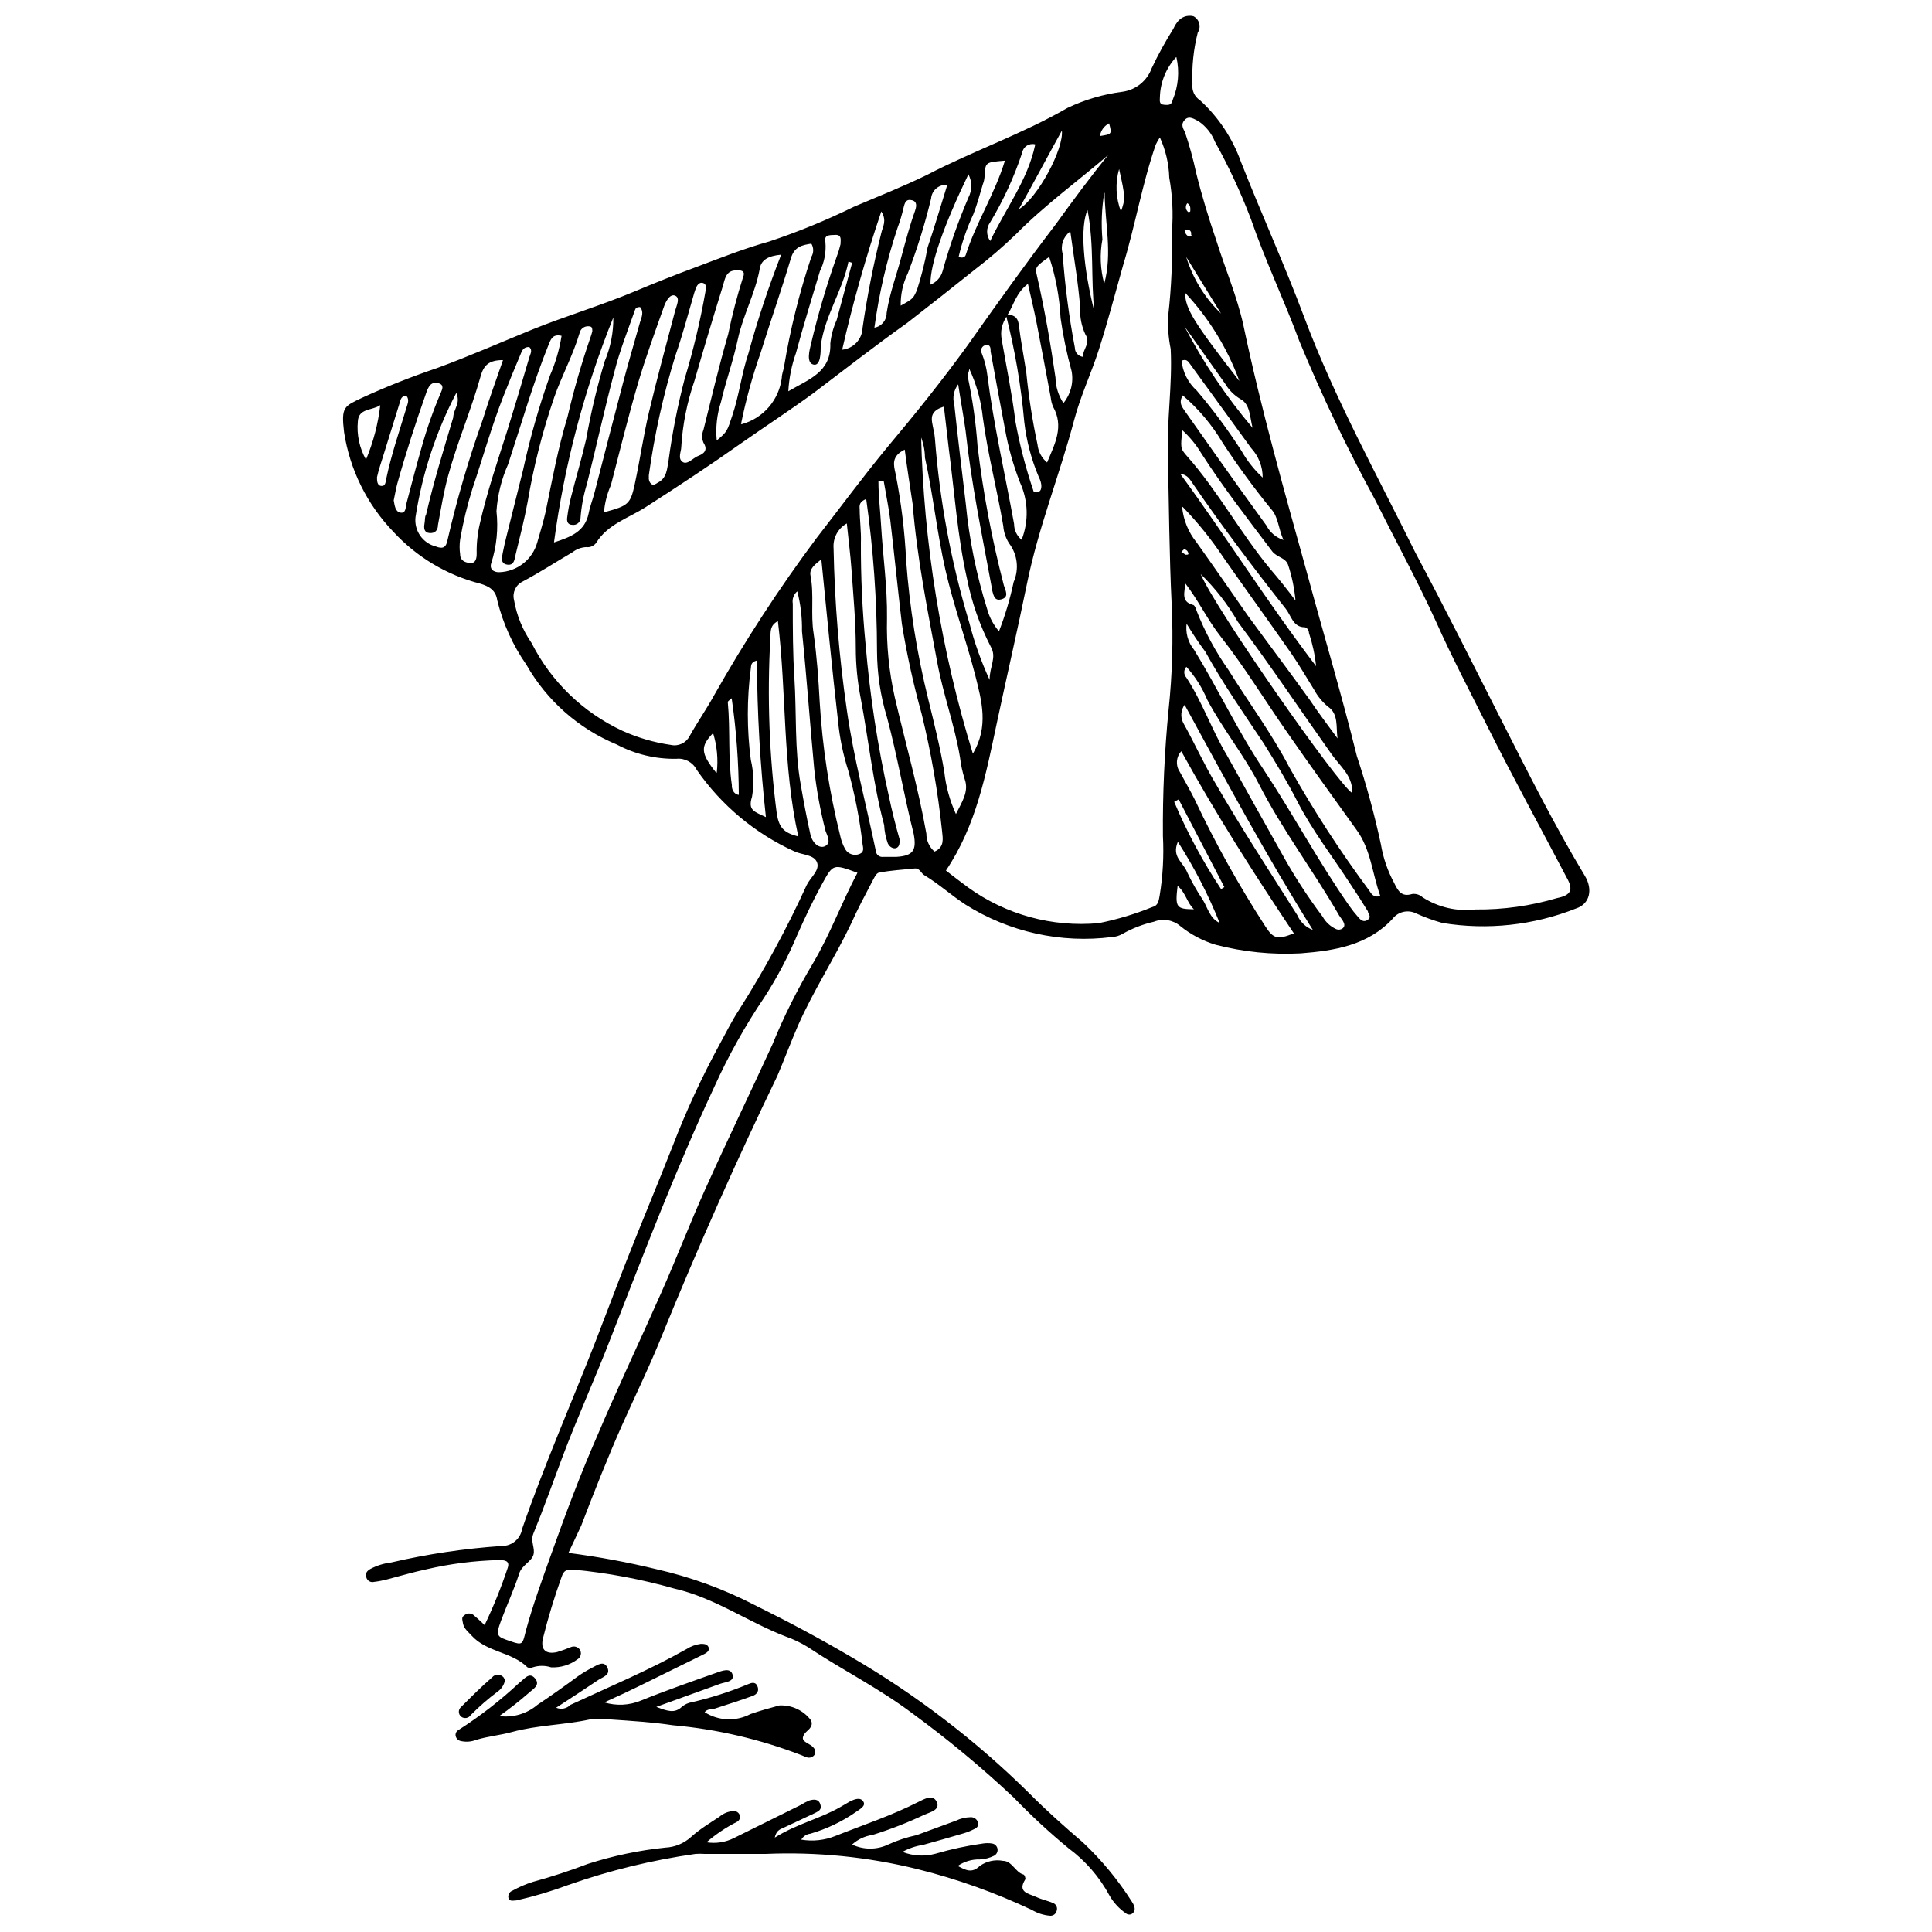 <?xml version="1.0" encoding="UTF-8"?>
<!-- Uploaded to: ICON Repo, www.svgrepo.com, Generator: ICON Repo Mixer Tools -->
<svg width="800px" height="800px" version="1.1" viewBox="144 144 512 512" xmlns="http://www.w3.org/2000/svg">
 <defs>
  <clipPath id="b">
   <path d="m234 148.09h332v503.81h-332z"/>
  </clipPath>
  <clipPath id="a">
   <path d="m278 620h147v31.902h-147z"/>
  </clipPath>
 </defs>
 <g clip-path="url(#b)">
  <path d="m294.64 555.54c7.859 1.008 15.652 2.453 23.348 4.324 9.016 2.043 17.73 5.219 25.941 9.457 8.754 4.324 17.293 8.863 25.727 13.836 17.141 9.996 32.957 22.105 47.074 36.051 4.539 4.594 9.352 8.863 14.27 13.078h-0.004c4.941 4.648 9.281 9.895 12.918 15.617 0.289 0.395 0.512 0.832 0.648 1.297 0.277 0.633 0.125 1.371-0.379 1.84-0.527 0.457-1.309 0.457-1.836 0-1.773-1.227-3.254-2.832-4.324-4.703-2.641-4.906-6.332-9.168-10.809-12.484-5.102-4.199-9.957-8.695-14.539-13.457-8.535-8.027-17.559-15.52-27.023-22.43-8.754-6.594-18.539-11.457-27.617-17.512v0.004c-1.824-1.125-3.762-2.047-5.781-2.758-10-3.836-18.863-10.27-29.508-12.699-8.73-2.481-17.668-4.164-26.699-5.027-1.836 0-2.594 0-3.242 2-1.914 5.316-3.555 10.73-4.918 16.215-0.703 2.973 0.758 4.324 3.781 3.621v-0.004c1.266-0.387 2.512-0.836 3.731-1.348 0.801-0.293 1.699-0.031 2.215 0.648 0.297 0.422 0.402 0.949 0.289 1.453-0.113 0.504-0.434 0.938-0.883 1.195-2.012 1.488-4.473 2.231-6.973 2.106-1.582-0.512-3.281-0.512-4.863 0-0.445 0.215-0.961 0.215-1.406 0-4.16-4.16-10.809-3.945-14.863-8.484-0.863-0.973-1.945-1.73-2.215-3.133-0.27-1.406-0.379-1.676 0.488-2.269v-0.004c0.672-0.504 1.598-0.504 2.269 0 0.918 0.758 1.73 1.512 2.973 2.703 2.348-4.91 4.387-9.965 6.106-15.133 0.703-2-0.918-2.109-2.324-2.109v0.004c-6.441 0.16-12.852 0.973-19.133 2.43-3.566 0.758-7.027 1.785-10.539 2.703h0.004c-1.121 0.293-2.258 0.512-3.406 0.648-0.832 0.223-1.695-0.223-2-1.027-0.434-1.137 0-1.836 1.082-2.434v0.004c1.684-0.887 3.516-1.453 5.402-1.676 9.648-2.246 19.465-3.707 29.348-4.379 2.676 0.035 4.977-1.898 5.402-4.539 5.836-16.863 13.023-33.184 19.512-49.828 2.758-7.078 5.406-14.215 8.16-21.238 4-10.16 8.215-20.215 12.215-30.375v-0.004c3.562-9.27 7.734-18.297 12.484-27.02 1.676-3.027 3.188-6.16 5.082-9.027 6.738-10.598 12.73-21.648 17.941-33.074 0.973-2.055 3.566-3.945 2.758-6.055-0.812-2.109-3.945-1.945-6-2.918-10.422-4.742-19.363-12.211-25.887-21.617-1.02-2.004-3.172-3.164-5.406-2.918-5.496 0.094-10.926-1.207-15.781-3.785-10.105-4.188-18.531-11.621-23.941-21.133-3.602-5.168-6.223-10.957-7.727-17.078-0.379-2.648-2.055-3.676-4.539-4.434l-0.004 0.004c-8.844-2.273-16.84-7.059-23.023-13.781-6.949-7.223-11.496-16.414-13.023-26.32-0.812-6.809 0-6.863 4.863-9.188 6.453-2.953 13.059-5.566 19.781-7.836 8.539-3.133 16.863-6.809 25.238-10.215 8.379-3.406 18.105-6.324 27.023-10.051 5.406-2.269 10.809-4.434 16.215-6.43 6.484-2.434 12.973-5.027 19.617-6.863v-0.004c7.656-2.562 15.129-5.629 22.375-9.188 6.484-2.758 13.188-5.406 19.457-8.484 12.16-6.324 25.184-10.809 37.074-17.672v-0.004c4.637-2.219 9.602-3.676 14.699-4.32 3.508-0.504 6.457-2.891 7.676-6.219 1.695-3.59 3.609-7.07 5.727-10.43 0.254-0.598 0.578-1.16 0.977-1.676 0.953-1.43 2.707-2.102 4.375-1.676 0.754 0.398 1.305 1.09 1.523 1.914 0.215 0.82 0.074 1.695-0.387 2.41-1.137 4.465-1.613 9.07-1.406 13.676-0.207 1.688 0.57 3.348 2 4.269 4.871 4.441 8.578 10.008 10.809 16.211 5.406 13.781 11.621 27.402 16.809 41.289 8.105 21.617 19.238 41.668 29.402 62.262 7.996 15.027 15.402 29.832 22.969 44.75 7.027 13.836 13.996 27.727 21.996 41.02 2.16 3.566 1.352 7.457-2.324 8.648-11.254 4.473-23.508 5.797-35.453 3.836-2.387-0.668-4.715-1.52-6.973-2.539-2.156-1.062-4.758-0.449-6.215 1.461-6.539 7.027-15.348 8.43-24.32 9.133-7.586 0.406-15.188-0.359-22.539-2.269-3.426-1.031-6.621-2.719-9.402-4.973-1.938-1.637-4.617-2.074-6.973-1.137-2.894 0.66-5.68 1.734-8.27 3.191-0.852 0.512-1.816 0.809-2.809 0.863-13.559 1.734-27.297-1.305-38.859-8.594-3.731-2.434-6.973-5.406-10.809-7.727-0.973-0.488-1.242-2-2.703-1.836-3.133 0.324-6.269 0.488-9.297 1.082-0.863 0-1.512 1.676-2.055 2.648-1.836 3.512-3.731 7.027-5.406 10.809-4.375 9.184-10.102 17.938-14.156 27.18-1.891 4.379-3.566 8.863-5.406 13.188-10.809 22.375-20.934 45.145-30.375 68.312-3.297 8.27-7.188 16.215-10.809 24.32s-7.402 17.672-10.809 26.59zm115.93-328.16c1.836 0 3.133 0.434 3.406 2.648 0.539 4.269 1.352 8.484 2 12.699 0.633 6.41 1.625 12.781 2.973 19.078 0.188 1.859 1.098 3.566 2.539 4.758 2.109-5.027 4.539-9.566 1.566-14.809-0.309-0.762-0.512-1.562-0.594-2.379-1.242-6.648-2.484-13.348-3.781-19.941-0.648-3.297-1.461-6.594-2.269-10.215-3.188 2.434-3.781 5.676-5.406 8.215-1.621 2.539-1.945 4.324-1.512 6.754 1.242 7.133 2.703 14.215 3.621 21.617 1.125 6.141 2.699 12.191 4.699 18.105 0 0.434 0.594 0.812 1.512 0.379 0.918-0.434 0.812-2.269 0-3.781h0.004c-1.996-4.691-3.305-9.641-3.891-14.703-0.848-9.59-2.477-19.098-4.867-28.426zm40.805-46.965c-0.406 0.602-0.77 1.234-1.078 1.891-3.621 10.43-5.406 21.293-8.648 31.941-2.109 7.457-4.055 14.969-6.43 22.375-2 6.269-4.863 12.27-6.539 18.645-3.836 14.484-9.457 28.43-12.484 43.234-2.539 12.43-5.406 24.809-8.055 37.238-2.863 13.457-5.406 27.023-13.457 38.965 1.945 1.512 3.891 3.027 5.891 4.484v0.004c10.012 7.219 22.297 10.578 34.59 9.457 4.859-0.969 9.621-2.398 14.211-4.269 1.566-0.379 1.676-1.621 1.945-3.027 0.855-5.211 1.145-10.504 0.867-15.781-0.094-11.223 0.414-22.445 1.512-33.613 0.973-9.191 1.242-18.441 0.812-27.672-0.648-13.188-0.703-26.375-1.027-39.562-0.27-9.457 1.242-18.809 0.758-28.266-0.598-2.914-0.816-5.894-0.648-8.863 0.836-7.371 1.16-14.793 0.973-22.211 0.387-4.785 0.152-9.602-0.703-14.324-0.109-3.68-0.953-7.301-2.488-10.645zm-13.023 4.109c-8.379 7.242-17.348 13.672-25.184 21.617v-0.004c-3.426 3.301-7.035 6.406-10.812 9.297-5.945 4.758-11.891 9.457-17.891 14.105-8.75 6.215-16.805 12.539-24.965 18.699-6.215 4.539-12.699 8.754-19.023 13.188-8.324 5.891-16.863 11.512-25.457 17.023-4.484 2.863-10 4.484-13.023 9.402v0.004c-0.609 0.836-1.625 1.273-2.648 1.133-1.32 0.062-2.586 0.535-3.621 1.352-4.434 2.594-8.754 5.406-13.242 7.781v0.004c-1.809 0.883-2.754 2.91-2.269 4.863 0.703 4.094 2.289 7.984 4.648 11.402 5.191 10.25 13.684 18.457 24.105 23.293 4.074 1.836 8.383 3.094 12.809 3.731 1.992 0.449 4.035-0.508 4.969-2.324 2-3.621 4.379-6.973 6.484-10.809h0.004c8.129-14.387 17.152-28.25 27.023-41.508 6.269-8.055 12.27-16.215 18.863-24.211 7.402-8.809 14.594-17.781 21.293-27.023 7.621-10.809 15.348-21.617 23.293-31.996 4.539-6.269 9.293-12.754 14.43-19.023zm96.688 200.5c7.316 0.078 14.602-0.945 21.617-3.027 3.781-0.758 4.324-2.269 2.539-5.406-6.918-13.184-14.32-26.695-21.078-40.207-4.594-9.188-9.352-18.215-13.512-27.562-4.918-10.809-10.809-21.617-16.215-32.426h0.004c-7.434-13.629-14.125-27.648-20.051-41.996-4-10.809-9.027-21.293-12.863-32.426-2.68-7.027-5.859-13.855-9.512-20.43-0.871-2.191-2.375-4.074-4.324-5.402-1.027-0.488-2.434-1.621-3.621-0.434s-0.539 2.269 0 3.297c1.199 3.543 2.191 7.152 2.973 10.809 1.512 6.106 3.352 12.105 5.406 18.105 2.324 7.402 5.406 14.594 7.078 22.105 4.648 22.16 10.809 43.883 16.863 65.719 4.379 16.215 9.242 32.426 13.242 48.641 2.551 7.676 4.68 15.488 6.375 23.402 0.598 3.574 1.785 7.027 3.512 10.215 1.027 2.109 1.945 3.781 4.758 2.918 1-0.137 2.012 0.18 2.758 0.863 4.164 2.684 9.133 3.828 14.051 3.242zm-163.81-9.727c-6.484-2.379-6.43-2.379-9.402 3.027-2.379 4.324-4.484 8.809-6.484 13.297v-0.004c-2.422 5.797-5.352 11.367-8.758 16.645-5.098 7.535-9.547 15.492-13.293 23.781-10.105 21.617-18.645 44.047-27.348 66.312-4.16 10.809-8.973 21.293-13.023 32.102-2.484 6.648-4.863 13.348-7.566 19.941-0.863 2.109 0.539 3.891 0 5.676s-3.082 2.703-3.781 4.973c-1.352 4.215-3.242 8.27-4.809 12.484s-0.918 4.215 2.484 5.406c3.406 1.188 3.188 0.812 4.16-2.973 1.836-6.703 4.215-13.188 6.539-19.727 3.836-10.809 7.891-21.617 12.375-31.832 5.406-12.754 11.402-25.348 16.918-37.832 4-9.027 7.566-18.32 11.621-27.348 5.832-12.969 11.941-25.562 17.832-38.426 3.051-7.469 6.664-14.695 10.809-21.617 4.539-7.676 7.566-16.051 11.727-23.887zm2.324-99.066c-1.73 0.703-1.836 1.566-1.73 2.648 0 2.973 0.434 5.945 0.324 8.918-0.039 9.023 0.375 18.043 1.246 27.023 1.133 13.508 3.191 26.926 6.16 40.156 0.812 3.891 1.785 7.727 2.863 11.512 0 0.863 0 1.73-0.703 2.16-0.703 0.434-1.891 0-2.434-1.137h0.004c-0.566-1.562-0.895-3.203-0.973-4.863-2.918-10.809-4.109-22.43-6.215-33.617v0.004c-0.863-4.383-1.297-8.832-1.301-13.297 0-6.973-0.648-13.836-1.137-20.754-0.27-3.945-0.812-7.945-1.242-12.27h0.004c-2.352 1.305-3.723 3.863-3.516 6.543 0.277 14.359 1.453 28.691 3.516 42.91 1.785 12.539 5.082 24.859 7.676 37.293h-0.004c0.027 0.488 0.258 0.945 0.641 1.254 0.379 0.309 0.875 0.441 1.359 0.367h3.457c4.434-0.27 5.406-1.73 4.594-6.055-2.594-10.27-4.324-20.699-7.078-30.914-1.738-5.711-2.629-11.648-2.648-17.617-0.02-13.473-0.977-26.926-2.863-40.266zm-80.742-43.234c-2.16-0.488-2.758 0.648-3.352 2.16-4.215 10.43-7.297 21.238-10.809 31.887-1.75 3.93-2.793 8.137-3.082 12.43 0.512 4.602 0.051 9.262-1.352 13.676-0.594 1.566 0.488 2.539 2.109 2.484 4.715-0.156 8.781-3.348 10.051-7.891 0.758-2.703 1.621-5.406 2.215-8.105 1.73-8.43 3.297-16.918 5.781-25.078h0.004c1.648-7.051 3.648-14.012 6-20.859 0.23-0.621 0.43-1.254 0.594-1.895 0-0.488 0-1.082-0.434-1.242-0.457-0.137-0.945-0.137-1.402 0-0.812 0.262-1.414 0.945-1.57 1.785-1.73 5.836-4.703 11.242-6.703 16.969h0.004c-3.094 9-5.441 18.234-7.027 27.617-0.863 4.703-2.055 9.352-3.188 13.996-0.27 1.242-0.379 2.973-2.215 2.703-1.836-0.27-1.461-1.836-1.188-3.188 0.27-1.352 0.594-2.863 0.973-4.324 1.461-5.891 2.973-11.836 4.434-17.727h-0.004c1.84-8.469 4.223-16.809 7.133-24.969 1.445-3.316 2.465-6.805 3.027-10.375zm85.391 38.531h-1.406c0 3.891 0.488 7.781 0.703 11.727 0.488 8.215 1.676 16.215 1.566 24.645v0.004c-0.172 7.012 0.52 14.016 2.055 20.859 2.809 12.051 6.215 23.941 8.379 36.156-0.023 1.828 0.77 3.57 2.16 4.758 2.758-1.188 2.16-3.566 2-5.406-1.102-10.469-2.906-20.848-5.406-31.074-2.188-7.844-3.938-15.797-5.242-23.836-1.082-9.188-2-18.375-3.082-27.562-0.43-3.402-1.133-6.754-1.727-10.27zm79.879 27.023c0 2.215-1.297 4.809 2 5.731 0.488 0 0.863 0.973 1.027 1.566 2.172 5.543 5 10.805 8.43 15.672 5.406 8.703 11.566 16.969 16.215 25.941 6.316 11.242 13.34 22.074 21.023 32.43 0.594 0.812 1.082 2.109 3.027 1.566-2.16-5.945-2.484-12.324-6.324-17.566-6.269-8.703-12.539-17.402-18.645-26.211-6.109-8.809-11.027-16.914-17.242-24.859-3.566-4.488-6-9.73-9.512-14.27zm-74.312-35.398c-3.676 1.785-2.918 4.16-2.434 6.379 1.504 7.629 2.441 15.359 2.812 23.129 0.914 12.34 2.867 24.578 5.836 36.59 1.566 6.43 3.188 12.809 4.269 19.348 0.422 3.852 1.461 7.613 3.082 11.133 1.566-3.188 3.512-5.945 2.324-9.242-0.602-1.883-1.016-3.82-1.246-5.781-1.406-8.484-4.434-16.594-6-25.023-2.594-13.945-5.406-27.887-6.539-42.047-0.699-4.758-1.457-9.406-2.106-14.484zm14.16-17.293c-1.18 1.535-1.562 3.539-1.027 5.402 0.918 8.703 2 17.402 3.027 26.105 0.914 9.52 2.816 18.922 5.676 28.047 0.598 2.172 1.668 4.184 3.133 5.891 1.645-4.246 2.945-8.621 3.891-13.078 1.473-3.371 1.02-7.269-1.188-10.215-0.906-1.391-1.445-2.992-1.566-4.648-1.621-9.566-4.109-19.023-5.406-28.645v0.004c-0.465-4.516-1.691-8.918-3.621-13.027 0 1.027-0.539 1.512-0.434 1.891 1.312 6.148 2.199 12.379 2.648 18.648 1.488 12.445 3.816 24.777 6.973 36.91 0.434 1.406 1.461 3.082-0.648 3.676s-2.109-1.512-2.594-2.809v-0.488c-2.539-13.781-5.406-27.508-6.918-41.508-0.539-3.781-1.242-7.562-1.945-12.156zm-36.266 46.367c-1.785 1.406-3.242 2.539-2.863 4.324 0.973 5.082 0 10.215 0.812 15.293 0.863 6.055 1.297 12.16 1.621 18.266v0.004c0.719 11.887 2.527 23.684 5.402 35.238 0.254 1.289 0.711 2.527 1.352 3.676 0.781 1.359 2.469 1.898 3.891 1.242 1.188-0.488 0.863-1.621 0.703-2.594-0.754-6.574-2.019-13.078-3.781-19.457-1.367-4.25-2.273-8.633-2.703-13.078-1.621-14.105-2.973-28.211-4.434-42.914zm-70.852-4.484c4.539-1.461 8.215-2.918 9.188-7.727 0.379-1.945 1.137-3.781 1.621-5.731 2.484-9.566 4.918-19.133 7.457-28.699 1.406-5.406 3.027-10.809 4.539-16.215 0.434-1.406 1.082-2.703 0-4-0.918 0-1.188 0.324-1.352 0.812-1.891 5.406-4.055 10.809-5.406 16.215-2.648 9.891-4.809 19.887-7.297 29.777h0.004c-0.926 2.988-1.508 6.07-1.73 9.191-0.039 0.512-0.285 0.984-0.684 1.312-0.398 0.324-0.91 0.477-1.422 0.414-1.406 0-1.566-1.082-1.406-2.055v0.004c0.227-1.824 0.57-3.629 1.027-5.406 1.297-5.082 2.809-10.16 4-15.293v-0.004c1.234-6.969 2.879-13.863 4.918-20.645 1.539-3.66 2.312-7.594 2.269-11.566-7.715 19.137-13 39.164-15.727 59.613zm97.281-28.535c0.668 28.672 5.285 57.117 13.727 84.527 4.269-7.242 2.324-13.996 0.648-20.699-2.434-9.457-5.781-18.59-7.945-28.102-2.16-9.512-3.242-19.836-5.406-29.672h0.004c-0.02-2.027-0.445-4.031-1.242-5.894zm-110.79-19.781c-3.781 0-5.133 1.406-5.945 4.324-2.484 8.863-6.16 17.402-8.594 26.32-1.188 4.324-1.891 8.703-2.703 13.078 0 1.352-0.758 2.215-2.215 2.109-1.461-0.109-1.566-1.297-1.352-2.484 0.215-1.188 0-1.676 0.434-2.434 2-8.703 4.648-17.188 7.188-25.727 0-0.973 0.488-1.945 0.812-2.863 0.527-1.148 0.527-2.473 0-3.621-5.387 10.301-9.039 21.422-10.812 32.914-0.402 3.582 1.906 6.91 5.406 7.781 1.785 0.703 2.703 0.324 3.082-1.73 2.481-10.762 5.586-21.375 9.293-31.777 1.676-5.406 3.461-10.27 5.406-15.891zm27.023 40.266c6.16-1.676 6.754-2.109 7.891-7.402 1.352-6.269 2.269-12.648 3.731-18.914 2.16-9.133 4.648-18.16 6.973-27.023 0.379-1.406 1.406-3.406 0-4s-2.539 1.621-3.027 3.082c-2.379 6.703-4.809 13.348-6.809 20.105-2.594 8.863-4.809 17.836-7.188 27.023l-0.004-0.008c-0.996 2.262-1.617 4.672-1.836 7.137zm36.32-23.293-0.004-0.004c2.773-0.777 5.25-2.356 7.125-4.539s3.062-4.871 3.414-7.727c0-0.973 0.434-1.945 0.594-2.918 1.637-9.891 4.059-19.629 7.242-29.133 0.652-1.078 0.652-2.43 0-3.512-2.379 0.379-4.484 0.758-5.406 3.836-2.484 8.379-5.406 16.645-8 24.969h0.004c-2.188 6.215-3.938 12.57-5.242 19.023zm117.87 52.531c-0.438 2.598 0.273 5.258 1.945 7.293 6.379 10.375 11.621 21.617 18.375 31.672 7.836 11.836 14.539 24.43 22.699 36.102 0.75 1.074 1.562 2.102 2.43 3.082 0.648 0.758 1.461 1.461 2.539 0.648 1.082-0.812 0-1.566 0-2.215-1.461-2.379-2.973-4.758-4.539-7.078-4.758-7.352-10.16-14.27-14.16-22.051-2.758-5.406-5.781-10.375-8.918-15.402-5.406-8.105-10.809-15.836-15.457-24.266-1.781-2.383-3.293-4.652-5.188-7.785zm-133.98-46.371c0 1.027-0.973 2.918 0.324 3.836 1.297 0.918 2.809-1.082 4.269-1.621 1.461-0.539 2.539-1.566 1.297-3.457-0.457-1.09-0.457-2.316 0-3.406 2.109-8.43 4.109-16.918 6.539-25.293 1.051-5.109 2.367-10.164 3.945-15.133 0.594-1.352 0-2-1.836-1.836-2.703 0-2.973 2.324-3.512 4.16-2.594 8.324-5.098 16.684-7.512 25.078-1.973 5.699-3.156 11.648-3.516 17.672zm133.87 58.152c-0.75 0.809-0.75 2.055 0 2.863 4.269 6.539 6.754 13.945 10.809 20.699 4.809 8.648 9.621 17.348 14.484 25.941 3.207 5.816 6.816 11.395 10.809 16.699 0.809 1.453 2.059 2.609 3.566 3.297 0.613 0.277 1.332 0.172 1.84-0.27 0.594-0.594 0.324-1.242 0-1.836-0.324-0.594-0.973-1.297-1.352-2.055-6.703-11.566-14.809-22.266-20.914-34.211-4-7.836-9.621-14.645-13.727-22.43h-0.004c-1.328-3.191-3.195-6.133-5.512-8.699zm-103.12-19.996c-0.949 0.789-1.402 2.027-1.191 3.242 0 6.594 0 13.242 0.434 19.781 0.594 9.402 0 18.863 1.676 28.211 0.758 4.379 1.566 8.754 2.539 13.078 0.539 2.539 2.539 4.055 4.055 3.133 1.512-0.918 0.434-2.648 0-3.891-1.41-5.43-2.422-10.957-3.027-16.535-1.137-12.16-2-24.375-3.242-36.48 0.07-3.555-0.348-7.102-1.242-10.539zm101.77 42.371c-1.375 1.484-1.555 3.719-0.434 5.402 1.352 2.484 2.758 4.918 4 7.402v0.004c5.484 11.633 11.75 22.883 18.754 33.668 2.109 3.242 3.188 3.512 7.512 1.785-10.375-15.512-20.48-31.293-29.832-48.262zm-172.95-107.12c-1.082 0-1.566 0.594-1.891 1.297-1.676 3.945-3.297 7.891-4.863 11.891-3.133 8-5.406 16.215-8.16 24.375v-0.004c-1.375 4.394-2.457 8.871-3.246 13.406-0.188 1.324-0.188 2.672 0 3.996 0 1.621 1.352 2.215 2.758 2.269s1.621-1.297 1.621-2.484c-0.055-2.637 0.219-5.266 0.812-7.836 1.891-8.379 4.754-16.754 7.293-24.754 2-6.43 3.945-12.918 5.836-19.402 0.219-0.863 0.977-1.836 0.004-2.754zm109.88 15.836c-2.648 0.863-3.297 2.215-2.973 4.109 0.324 1.891 0.648 2.918 0.758 4.379v-0.004c1.262 16.492 4.305 32.801 9.078 48.641 1.336 5.234 3.144 10.336 5.406 15.238 0-3.676 1.945-5.891 0.324-8.754-2.945-5.711-5.074-11.805-6.324-18.105-2.539-11.297-3.297-22.859-4.809-34.32-0.434-3.566-0.812-7.133-1.301-11.188zm63.285 26.535c0.328 3.441 1.66 6.715 3.84 9.402 4.594 6.43 9.078 12.973 13.621 19.457 5.406 7.402 10.809 14.539 16.215 22.051 2.379 3.566 4.973 6.973 7.512 10.43-0.434-3.027 0.324-6.43-2.484-8.379l-0.004 0.004c-1.527-1.258-2.797-2.801-3.731-4.543-2-3.188-3.891-6.484-6.055-9.621-5.945-8.539-12.051-16.918-17.996-25.457v0.004c-3.168-4.769-6.766-9.238-10.754-13.348zm-126.3-57.18c0-0.812 0.379-1.836-0.648-2.16-1.027-0.324-1.676 0.648-2 1.621-0.324 0.973-0.434 1.242-0.594 1.891-1.566 5.406-2.918 10.484-4.703 15.617-3.223 10.402-5.59 21.047-7.082 31.832v0.488c-0.082 0.652 0.137 1.309 0.598 1.781 0.703 0.539 1.242 0 1.785-0.324 2.484-1.242 2.434-3.781 2.863-5.945h-0.004c0.977-7.285 2.402-14.508 4.269-21.617 2.305-7.609 4.144-15.352 5.516-23.184zm38.859-7.512-0.973-0.324c-1.566 7.781-6.324 14.375-7.352 22.375 0 1.676 0 5.406-1.945 4.918-1.945-0.488-1.027-3.836-0.648-5.406 1.844-7.828 4.117-15.551 6.809-23.133 0.414-1.09 0.758-2.211 1.027-3.348 0-1.082 0.434-2.539-1.352-2.484-1.785 0.055-3.082 0-2.648 2v-0.004c0.211 2.625-0.293 5.258-1.461 7.621-2.16 7.297-4.434 14.539-6.324 21.617h0.004c-1.172 3.289-1.863 6.731-2.055 10.215 5.406-3.188 11.402-5.027 11.133-12.699 0.227-2.133 0.793-4.211 1.676-6.164 1.352-5.078 2.758-10.105 4.106-15.184zm-14.27 152.03c-4.215-19.023-3.082-37.832-5.406-57.07-2.215 1.137-1.891 2.918-2 4.434v-0.004c-0.883 15.621-0.305 31.289 1.73 46.805 0.648 3.566 1.891 4.863 5.676 5.836zm-4.539-154.19c-3.406 0.324-5.406 1.352-5.731 4-1.188 6.324-4.379 12.051-5.731 18.32-1.352 6.269-3.188 11.078-4.484 16.699-1.074 3.293-1.457 6.769-1.133 10.215 2.809-2.269 2.809-2.648 4.109-6.539 1.836-5.406 2.484-11.242 4.324-16.645h-0.004c2.426-8.828 5.309-17.523 8.648-26.051zm111.17 84.637c4 9.457 36.426 55.773 40.156 58.043v-0.488c0-4.215-3.242-6.648-5.406-9.727-8.324-11.727-16.215-23.562-24.914-35.184h0.004c-2.68-4.652-5.988-8.906-9.84-12.645zm-4.16 34.535c-1.082 1.391-1.273 3.281-0.484 4.863 3.027 5.406 5.406 10.809 8.648 16.215 6.863 11.891 14.375 23.348 21.617 34.805 0.773 1.805 2.258 3.215 4.106 3.891-12.43-19.781-23.133-39.777-34.047-59.773zm-0.703-72.801c-0.434 4.758-0.648 4.918 1.297 7.078 8.215 9.297 14.105 20.32 21.996 29.832 2.324 2.703 4.484 5.406 6.703 8.379-0.281-3.141-0.914-6.242-1.891-9.242-0.594-2.16-3.027-2.16-4.269-3.781-6.43-8.539-13.023-16.969-18.809-25.996-1.402-2.34-3.152-4.453-5.188-6.269zm-35.289-45.777c-3.731 2.648-3.731 2.809-3.242 4.973 2.055 8.973 3.621 18.051 4.918 27.023 0.043 2.406 0.773 4.75 2.106 6.754 1.945-2.367 2.734-5.473 2.164-8.484-1.273-4.617-2.25-9.309-2.922-14.051-0.27-5.516-1.285-10.973-3.023-16.215zm-7.297 74.961c1.918-4.91 1.762-10.391-0.434-15.188-1.797-4.613-3.137-9.391-4-14.266-1.297-6.809-2.539-13.621-3.781-20.43 0-0.758 0-1.891-1.188-1.73h-0.004c-0.508 0.059-0.953 0.371-1.184 0.828-0.227 0.457-0.211 1 0.051 1.441 0.73 1.84 1.223 3.766 1.457 5.731 1.676 13.242 4.703 26.266 7.078 39.398h0.004c-0.008 1.637 0.73 3.188 2 4.215zm42.695-38.266c-1.242 2.16 0 3.242 0.758 4.434l7.621 10.809c4.574 6.484 9.188 12.918 13.836 19.293l-0.004 0.004c0.938 1.805 2.551 3.164 4.488 3.781-1.406-3.133-1.352-6.16-3.297-8.215-4.566-5.617-8.84-11.461-12.809-17.512-2.812-4.754-6.391-9.008-10.594-12.59zm-0.648 20.809c12.105 16.539 22.969 33.887 35.992 50.965-0.309-2.996-0.945-5.949-1.891-8.809 0-0.648-0.488-1.461-1.137-1.512-3.082 0-3.566-3.082-5.027-4.918-8.539-10.809-16.699-21.617-24.535-33.023-0.809-1.188-1.512-2.539-3.402-2.703zm-208.45 7.027c0.27 1.352 0.379 3.027 1.836 3.242 1.461 0.215 1.297-1.512 1.566-2.539 1.297-4.918 2.594-9.891 4-14.809h0.004c1.367-4.918 3.066-9.738 5.078-14.43 0.379-0.918 0.918-2-0.488-2.484l0.004-0.004c-0.945-0.422-2.059-0.074-2.598 0.812-0.344 0.555-0.617 1.156-0.809 1.781-2.809 7.945-5.406 15.941-7.676 24.105-0.379 1.406-0.594 2.918-0.918 4.324zm96.254 42.426c-1.676 0.434-1.512 1.352-1.621 2.109-1.055 8.035-1.055 16.176 0 24.211 0.766 3.207 0.875 6.531 0.324 9.781-1.188 3.731 0.703 3.945 3.676 5.406-1.527-13.785-2.32-27.641-2.379-41.508zm22.59-82.363h0.004c2.996-0.301 5.309-2.773 5.402-5.785 1.227-8.473 2.883-16.879 4.973-25.184 0.324-1.566 1.566-3.188 0-5.676-4.082 12.027-7.547 24.258-10.375 36.645zm8.543-5.84c1.891-0.32 3.269-1.973 3.242-3.891 0.812-5.406 2.703-10.16 4-15.242 1.082-3.945 2.109-7.891 3.512-11.781 0.324-0.973 0.758-2.484-0.812-2.863-1.566-0.379-1.891 0.648-2.215 2-0.418 1.836-0.961 3.641-1.621 5.406-2.848 8.582-4.891 17.41-6.106 26.371zm19.348-37.832c-1.059-0.102-2.109 0.223-2.926 0.902-0.812 0.684-1.316 1.66-1.398 2.719-1.621 6.723-3.68 13.332-6.16 19.781-1.301 2.676-1.945 5.621-1.895 8.594 3.457-1.891 3.297-2 4.269-4 1.223-3.746 2.18-7.574 2.867-11.457 1.781-5.188 3.348-10.594 5.188-16.484zm32.426 12.43v0.004c-1.758 1.355-2.508 3.648-1.891 5.781 0.594 8.359 1.676 16.68 3.242 24.914-0.012 1.227 0.891 2.269 2.106 2.434 0-2.055 2.16-3.676 0.703-5.891-1.047-2.227-1.531-4.68-1.402-7.137-0.488-6.43-1.621-12.914-2.594-20.051zm51.125 65.234c0.035-2.945-1.07-5.789-3.078-7.945-5.406-7.457-10.809-14.863-16.215-22.32-0.488-0.648-0.918-1.352-2.215-0.812v0.004c0.328 3.055 1.77 5.883 4.055 7.941 4.297 5.047 8.25 10.371 11.836 15.945 1.531 2.703 3.481 5.148 5.781 7.242zm-88.039-51.234c1.547-0.617 2.727-1.914 3.191-3.512 1.848-6.668 4.141-13.203 6.863-19.566 1.008-1.93 1.008-4.231 0-6.16-6.324 13.133-10.215 23.781-10.055 29.238zm7.461-7.352c1.082 0.434 1.73 0 1.891-0.539 2.703-8.539 7.727-16.215 10.375-24.969-5.406 0.434-5.133 0.434-5.406 4.324h0.004c-0.047 0.648-0.191 1.285-0.434 1.891-0.812 2.648-1.512 5.406-2.539 8-1.691 3.617-2.996 7.402-3.891 11.293zm20.266-29.832c-0.77-0.191-1.586-0.047-2.246 0.395-0.656 0.441-1.098 1.145-1.215 1.93-2.129 6.398-4.953 12.543-8.43 18.32-1.098 1.477-1.098 3.496 0 4.973 4.215-8.809 9.891-16.105 11.891-25.402zm54.047 62.477c-3.18-8.605-8.051-16.492-14.324-23.184 0.109 4.32 2.215 7.727 14.375 23.398zm-132.57 109.93c-0.027-8.574-0.656-17.137-1.891-25.617-0.379 0.379-1.027 0.758-1.027 1.027 0.703 7.352 0 14.754 1.082 21.996-0.055 0.973 0.375 2.375 1.836 2.594zm-95.012-103.28c-2.109 1.461-5.781 0.758-5.945 4.324-0.328 3.508 0.43 7.035 2.16 10.105 1.934-4.609 3.207-9.469 3.785-14.43zm6.918-2.484c-1.297 0-1.512 0.918-1.73 1.73l-4.379 14.105c-0.594 1.891-1.242 3.781-1.676 5.731 0 0.918 0 2.215 1.137 2.324 1.137 0.109 1.137-1.082 1.297-1.836 1.352-6.484 3.512-12.699 5.406-19.023 0.27-0.926 0.809-2.008-0.055-3.035zm173.7-70.258c-3.836 6.918-7.512 13.891-11.402 20.809 4.969-2.922 12.047-16.109 11.398-20.922zm50.586 78.906c-0.812-3.188-0.648-6.379-3.242-7.781l-0.004-0.004c-1.668-0.992-3.059-2.387-4.051-4.055l-10.809-15.242c5.008 9.641 11.082 18.684 18.105 26.969zm-19.836 109.55c-1.73 4.055 1.461 5.406 2.484 8.105 1.191 2.512 2.562 4.934 4.109 7.242 1.352 2.16 1.836 4.918 4.484 6.16-3.012-7.5-6.719-14.703-11.078-21.508zm11.457 12.539 0.863-0.539-12.105-23.242-1.188 0.648c3.422 8.078 7.582 15.82 12.43 23.133zm-33.562-152.95c-1.027-8.648 0-17.457-1.836-27.023-2 4.379-1.191 15.078 1.836 27.023zm21.617-67.504c-2.637 2.871-4.152 6.59-4.269 10.484 0 0.973-0.324 2 1.137 2.109 1.461 0.109 1.945 0 2.269-1.352 1.484-3.555 1.824-7.484 0.973-11.242zm-19.023 35.941c-0.672 4.07-0.836 8.211-0.484 12.32-0.73 3.898-0.566 7.906 0.484 11.73 2.215-8.055 0.164-16.105 0.109-24.051zm-102.69 153.65 0.004-0.004c0.406-3.523 0.074-7.094-0.973-10.484-3.406 3.516-3.352 5.297 0.809 10.484zm124.41-136.68c1.754 5.715 4.934 10.887 9.242 15.027zm-2.269 166.62c-0.703 5.781-0.379 6.215 4.324 6.269-1.891-1.781-2.055-4.215-4.324-6.215zm-15.512-189.91c-1.055 3.703-0.883 7.644 0.488 11.242 1.188-3.297 1.188-3.836-0.488-11.242zm-5.027-8.754c3.133-0.488 3.133-0.488 2.379-3.352-1.309 0.652-2.215 1.902-2.43 3.352zm24.16 25.887c0-0.594-0.488-1.242-1.297-1.082-0.812 0.164-0.324 0.488-0.324 0.703 0 0.215 0.539 1.188 1.297 1.137 0.758-0.055 0.164-0.488 0.27-0.758zm-1.027-8.105c-0.551 0.613-0.551 1.547 0 2.16 0.078 0.137 0.223 0.223 0.379 0.223s0.301-0.086 0.379-0.223c0.055-0.918 0.055-1.676-0.812-2.16zm-1.566 92.473 1.082 0.703c0.648 0 0.918 0 0.648-0.648s-0.594-0.594-0.973-0.863v-0.004c-0.297 0.242-0.566 0.516-0.812 0.809z"/>
 </g>
 <g clip-path="url(#a)">
  <path d="m356.36 631.53c3.043 0.512 6.164 0.176 9.027-0.973 7.352-2.918 14.918-5.406 21.996-9.027 1.621-0.812 3.891-2.109 4.863 0 0.973 2.109-1.676 2.703-3.188 3.352-4.481 2.129-9.102 3.934-13.836 5.406-2.016 0.281-3.898 1.168-5.406 2.539 3.031 1.434 6.539 1.434 9.566 0 2.406-1.102 4.926-1.934 7.512-2.484l10.434-3.836c1.199-0.578 2.508-0.891 3.836-0.922 0.836-0.062 1.621 0.414 1.945 1.191 0.324 0.973 0 1.566-1.027 2-0.867 0.438-1.77 0.801-2.699 1.078-3.676 1.082-7.297 2.109-10.809 3.082h-0.004c-1.895 0.281-3.727 0.902-5.402 1.836 2.789 1.105 5.859 1.273 8.754 0.488 4.109-1.207 8.301-2.109 12.539-2.703 0.824-0.133 1.664-0.133 2.484 0 0.734 0.129 1.301 0.711 1.41 1.445 0.109 0.738-0.262 1.461-0.922 1.797-1.18 0.59-2.469 0.918-3.781 0.973-2.082-0.059-4.125 0.547-5.84 1.73 2.055 1.082 3.731 2.055 5.836 0h0.004c1.781-1.27 4.008-1.758 6.16-1.352 2.379 0 3.297 3.082 5.406 3.621 0.27 0 0.648 1.027 0.488 1.297-2.16 3.406 0.863 3.731 2.758 4.594 1.891 0.863 3.133 1.027 4.648 1.676h-0.008c0.809 0.328 1.215 1.234 0.922 2.055-0.191 0.84-0.984 1.402-1.84 1.297-1.66-0.148-3.266-0.664-4.703-1.516-9.707-4.59-19.844-8.211-30.262-10.809-13.16-3.262-26.719-4.625-40.266-4.051h-16.215c-0.809-0.055-1.621-0.055-2.43 0-11.465 1.629-22.742 4.379-33.672 8.215-4.496 1.676-9.102 3.047-13.781 4.106-0.758 0-1.785 0.379-2.109-0.594h0.004c-0.219-0.848 0.254-1.715 1.078-2 1.719-0.957 3.527-1.738 5.406-2.324 4.922-1.34 9.773-2.926 14.539-4.754 6.691-2.156 13.594-3.606 20.59-4.324 2.484-0.121 4.852-1.094 6.703-2.758 2.324-2.109 5.027-3.731 7.566-5.406l-0.004 0.004c1-0.871 2.25-1.402 3.57-1.516 0.855-0.137 1.676 0.402 1.891 1.242 0.117 0.664-0.211 1.32-0.812 1.625-2.894 1.461-5.598 3.277-8.051 5.402 2.492 0.402 5.043 0.004 7.297-1.133l17.781-8.809v-0.004c0.684-0.441 1.406-0.82 2.16-1.133 1.137-0.324 2.434-0.488 2.918 0.973 0.488 1.461-0.434 1.836-1.352 2.324l-8.055 3.781c-0.918 0.488-2.215 0.594-2.648 2.758 5.781-3.621 11.891-4.973 17.293-8.055l2.594-1.512c1.188-0.594 2.758-1.242 3.566 0 0.812 1.242-1.082 2.109-2 2.809h0.004c-3.68 2.555-7.75 4.488-12.051 5.731-0.996 0.113-1.883 0.695-2.379 1.566z"/>
 </g>
 <path d="m317.93 596.34c2.973 1.137 4.863 1.785 6.754 0h0.004c0.766-0.656 1.703-1.09 2.703-1.242 5.019-1.16 9.938-2.731 14.699-4.703 0.918-0.379 2-0.863 2.594 0.379 0.594 1.242 0 2.269-1.352 2.703-3.242 1.188-6.539 2.215-9.836 3.297-0.918 0.324-2 0-2.758 0.973 3.672 2.336 8.316 2.519 12.16 0.488 2.484-0.863 5.027-1.566 7.621-2.269v-0.004c3.238-0.168 6.352 1.266 8.324 3.84 0.375 0.574 0.375 1.316 0 1.891-0.539 0.973-1.785 1.406-2.055 2.703-0.27 1.297 1.945 1.676 2.758 2.703 0.488 0.477 0.637 1.203 0.379 1.836-0.445 0.742-1.355 1.062-2.164 0.758-0.457-0.156-0.91-0.34-1.352-0.543-10.941-4.227-22.418-6.902-34.102-7.945-5.406-0.812-10.809-1.137-16.215-1.512-1.953-0.27-3.934-0.27-5.891 0-6.809 1.461-13.727 1.461-20.484 3.297-3.082 0.863-6.43 1.137-9.566 2.109h0.004c-1.238 0.484-2.59 0.598-3.894 0.324-0.672-0.086-1.238-0.547-1.457-1.191-0.223-0.656 0.047-1.379 0.648-1.727 5.777-3.695 11.203-7.91 16.215-12.594 1.242-0.863 2.539-2.973 4.109-1.137 1.566 1.836-0.594 2.863-1.73 3.945h-0.004c-2.469 2.148-5.047 4.172-7.727 6.055 3.637 0.484 7.309-0.598 10.105-2.973 3.731-2.484 7.352-5.082 10.809-7.621 1.211-0.84 2.473-1.598 3.785-2.269 1.297-0.648 3.027-1.945 3.945 0 0.918 1.945-1.137 2.484-2.324 3.242-3.676 2.484-7.352 4.863-11.242 7.402v0.004c1.297 0.555 2.801 0.254 3.785-0.758 10.324-4.809 20.863-9.188 30.805-14.809 1.129-0.719 2.402-1.18 3.727-1.352 0.812 0 1.676 0 2.055 0.863 0.379 0.863-0.379 1.461-1.137 1.836l-17.348 8.539c-2.758 1.352-5.406 2.594-9.133 4.269v0.004c3.203 0.973 6.641 0.801 9.73-0.488 6.539-2.648 13.242-4.973 19.941-7.352 1.512-0.539 3.781-1.461 4.324 0.488 0.539 1.945-2.055 1.945-3.457 2.484z"/>
 <path d="m277.83 589.32c-0.25 1.199-0.945 2.262-1.945 2.973-2.508 1.875-4.875 3.934-7.078 6.16-0.266 0.426-0.695 0.723-1.191 0.816-0.492 0.094-1.004-0.027-1.402-0.332-0.391-0.316-0.617-0.793-0.617-1.297 0-0.5 0.227-0.977 0.617-1.297 2.703-2.703 5.406-5.406 8.215-7.836 0.676-0.809 1.875-0.926 2.699-0.27 0.488 0.27 0.543 0.809 0.703 1.082z"/>
</svg>